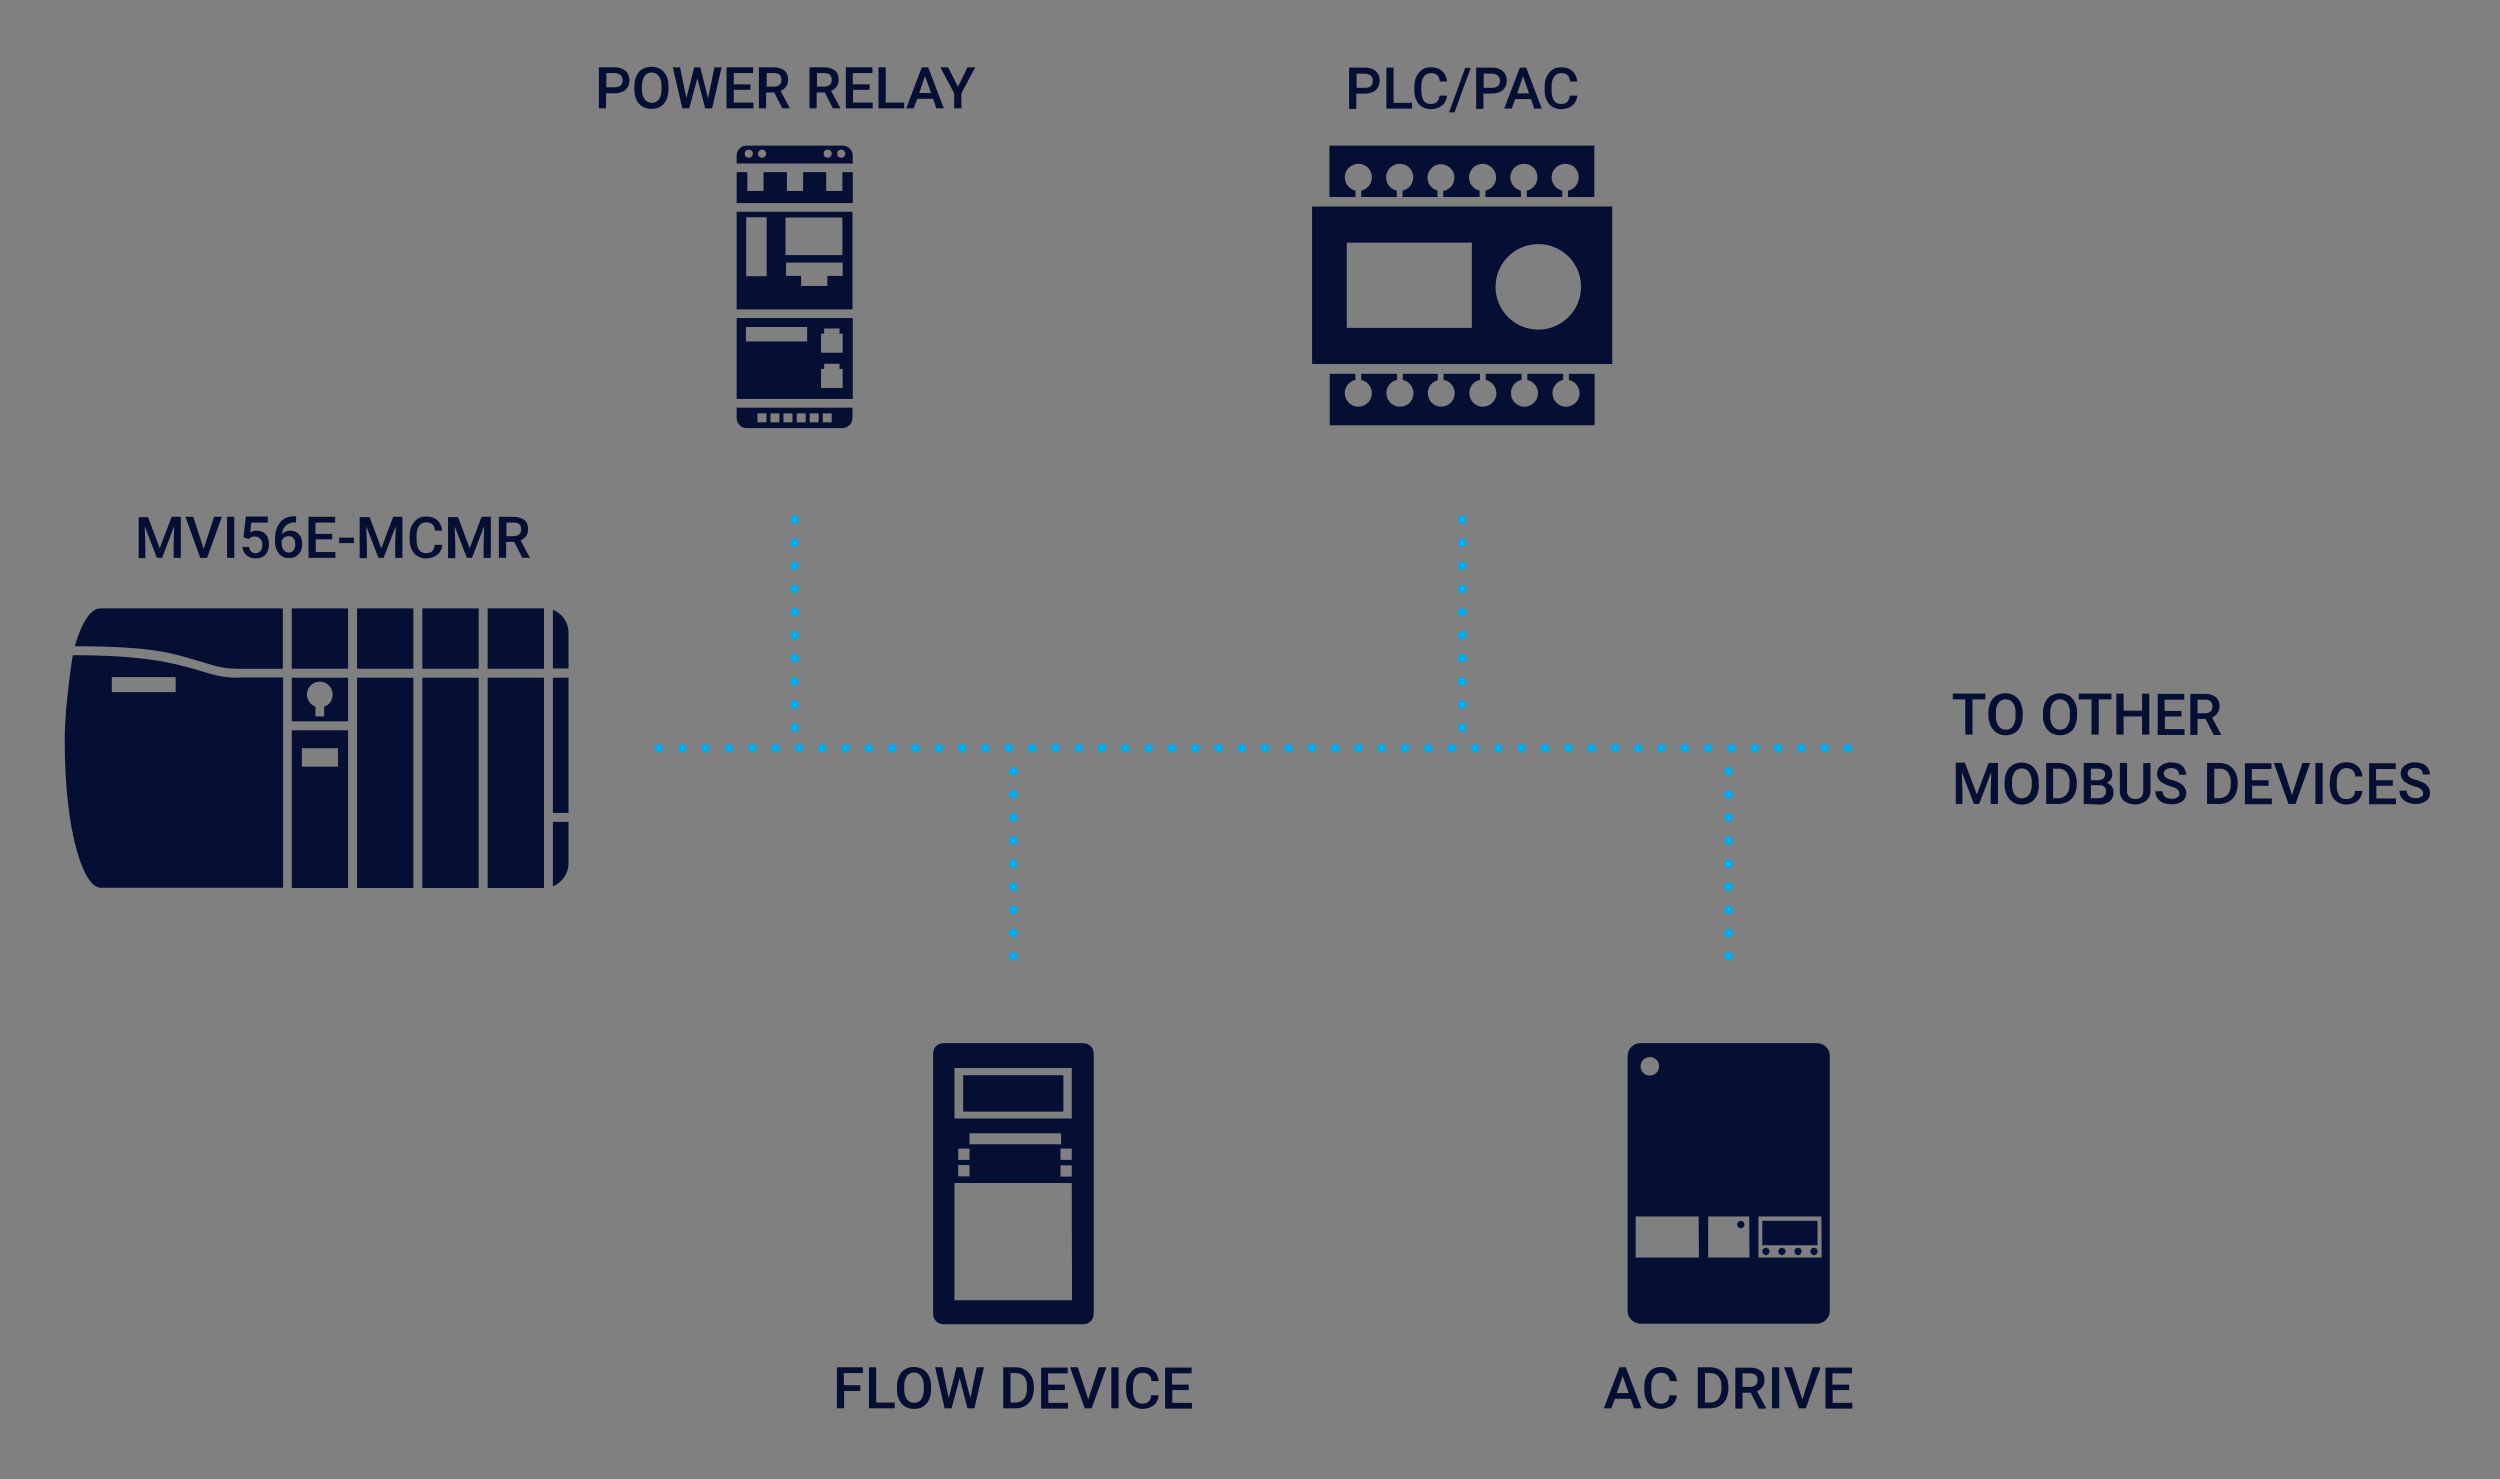 <?xml version="1.0" encoding="utf-8"?>
<!-- Generator: Adobe Illustrator 24.1.0, SVG Export Plug-In . SVG Version: 6.00 Build 0)  -->
<svg version="1.1" id="Ebene_1" xmlns="http://www.w3.org/2000/svg" xmlns:xlink="http://www.w3.org/1999/xlink" x="0px" y="0px"
	 viewBox="0 0 865.4 512.1" style="enable-background:new 0 0 865.4 512.1;" xml:space="preserve">
<rect x="0" y="0" width="865.4" height="512.1" fill="#808080" stroke="none"/>
<style type="text/css">
	.st0{fill:#050F34;}
	.st1{fill:none;stroke:#00AEEF;stroke-width:3;stroke-linecap:round;}
	.st2{fill:none;stroke:#00AEEF;stroke-width:3;stroke-linecap:round;stroke-dasharray:0,8.07;}
	.st3{fill:none;stroke:#00AEEF;stroke-width:3;stroke-linecap:round;stroke-dasharray:0,8;}
	.st4{enable-background:new    ;}
	.st5{fill:#FFFFFF;}
</style>
<g id="Ebene_2_1_">
	<path class="st0" d="M469.2,68.1V66c-2.5-0.6-4.1-3-3.6-5.6c0.6-2.5,3-4.1,5.6-3.6s4.1,3,3.6,5.6c-0.4,1.8-1.8,3.2-3.6,3.6v2.2
		h12.3V66c-2.5-0.6-4.1-3-3.6-5.6c0.6-2.5,3-4.1,5.6-3.6s4.1,3,3.6,5.6c-0.4,1.8-1.8,3.2-3.6,3.6v2.2h12.1V66
		c-2.5-0.7-4-3.2-3.3-5.7s3.2-4,5.7-3.3s4,3.2,3.3,5.7c-0.5,1.8-1.9,3.1-3.7,3.4v2.1h12.6V66c-2.5-0.6-4.1-3-3.6-5.6
		c0.6-2.5,3-4.1,5.6-3.6c2.5,0.6,4.1,3,3.6,5.6c-0.4,1.8-1.8,3.2-3.6,3.6v2.2h12.3V66c-2.5-0.6-4.1-3-3.6-5.6c0.6-2.5,3-4.1,5.6-3.6
		s4.1,3,3.6,5.6c-0.4,1.8-1.8,3.2-3.6,3.6v2.2h12.3V66c-2.5-0.6-4.1-3-3.6-5.6c0.6-2.5,3-4.1,5.6-3.6s4.1,3,3.6,5.6
		c-0.4,1.8-1.8,3.2-3.6,3.6v2.2h9.1V50.4h-91.7v17.8H469.2z"/>
	<path class="st0" d="M454.2,71.5V126h103.9V71.5H454.2z M509.5,113.5h-43.3V84h43.3V113.5z M532.5,114.1c-8.2,0-14.8-6.6-14.8-14.8
		c0-8.2,6.6-14.8,14.8-14.8c8.2,0,14.8,6.6,14.8,14.8v0C547.3,107.4,540.7,114.1,532.5,114.1C532.5,114.1,532.5,114.1,532.5,114.1
		L532.5,114.1z"/>
	<path class="st0" d="M543.1,129.4v2.1c2.5,0.6,4.1,3,3.6,5.6c-0.6,2.5-3,4.1-5.6,3.6c-2.5-0.6-4.1-3-3.6-5.6
		c0.4-1.8,1.8-3.2,3.6-3.6v-2.1h-12.4v2.1c2.5,0.6,4.1,3,3.6,5.6c-0.6,2.5-3,4.1-5.6,3.6c-2.5-0.6-4.1-3-3.6-5.6
		c0.4-1.8,1.8-3.2,3.6-3.6v-2.1h-12.4v2.1c2.5,0.6,4.1,3,3.6,5.6c-0.6,2.5-3,4.1-5.6,3.6c-2.5-0.6-4.1-3-3.6-5.6
		c0.4-1.8,1.8-3.2,3.6-3.6v-2.1h-12.6v2.1c2.5,0.4,4.2,2.8,3.8,5.4c-0.4,2.5-2.8,4.2-5.4,3.8c-2.5-0.4-4.2-2.8-3.8-5.4
		c0.3-1.8,1.6-3.2,3.4-3.7v-2.2h-12.1v2.1c2.5,0.6,4.1,3,3.6,5.6s-3,4.1-5.6,3.6c-2.5-0.6-4.1-3-3.6-5.6c0.4-1.8,1.8-3.2,3.6-3.6
		v-2.1h-12.4v2.1c2.5,0.6,4.1,3,3.6,5.6c-0.6,2.5-3,4.1-5.6,3.6c-2.5-0.6-4.1-3-3.6-5.6c0.4-1.8,1.8-3.2,3.6-3.6v-2.1h-8.9v17.8H552
		v-17.8H543.1z"/>
	<path class="st0" d="M101,252.8v54.6h19.5v-54.6H101z M117,265.4h-12.5V259H117V265.4z M101,234.6v15.1h19.5v-15.1H101z
		 M112.2,244.6v3.4h-3v-3.4c-2.3-0.8-3.5-3.4-2.7-5.7c0.8-2.3,3.4-3.5,5.7-2.7c2.3,0.8,3.5,3.4,2.7,5.7
		C114.5,243.2,113.5,244.2,112.2,244.6z M82.8,234.6c-6.8,0-9.7-1.3-15.2-2.9c-7.8-2.2-17.8-4.9-42.4-4.9c0,0-2.8,17.2-2.8,29.3v0.1
		c0,32.3,6.6,51.1,12.4,51.1h63.2v-72.8H82.8z M60.8,239.6H38.7v-5.2h22.1L60.8,239.6z M34.7,210.6c-3.1,0-6.4,4.5-8.8,13.1
		c28.5,0,34.6,2.8,42.5,5c5.6,1.6,8,2.8,14.4,2.8h15.1v-20.9H34.7z M101,210.6v20.9h19.5v-20.9H101z"/>
	<rect x="123.6" y="210.6" class="st0" width="19.5" height="20.9"/>
	<rect x="123.6" y="234.6" class="st0" width="19.5" height="72.8"/>
	<rect x="146.2" y="210.6" class="st0" width="19.5" height="20.9"/>
	<rect x="168.8" y="210.6" class="st0" width="19.5" height="20.9"/>
	<rect x="146.2" y="234.6" class="st0" width="19.5" height="72.8"/>
	<rect x="168.8" y="234.6" class="st0" width="19.5" height="72.8"/>
	<rect x="191.4" y="234.6" class="st0" width="5.4" height="46.8"/>
	<path class="st0" d="M191.4,306.8v-22.3h5.4v14.3C196.8,302.4,194.6,305.5,191.4,306.8z"/>
	<path class="st0" d="M196.8,231.4h-5.4v-20.3c3.3,1.3,5.4,4.4,5.4,7.9V231.4z"/>
	<line class="st1" x1="228.1" y1="259" x2="228.1" y2="259"/>
	<line class="st2" x1="236.2" y1="259" x2="635.6" y2="259"/>
	<line class="st1" x1="639.6" y1="259" x2="639.6" y2="259"/>
	<line class="st3" x1="275.1" y1="179.9" x2="275.1" y2="258"/>
	<line class="st3" x1="350.8" y1="267" x2="350.8" y2="337"/>
	<line class="st3" x1="598.4" y1="267" x2="598.4" y2="337"/>
	<line class="st3" x1="506.2" y1="179.9" x2="506.2" y2="258"/>
</g>
<g id="Ebene_3">
	<g class="st4">
		<path class="st0" d="M51.2,178.9l4.1,10.9l4.1-10.9h3.2v14.2h-2.5v-4.7l0.2-6.3l-4.2,11h-1.8l-4.2-10.9l0.2,6.3v4.7H48v-14.2H51.2
			z"/>
		<path class="st0" d="M70.5,190l3.6-11.1h2.7l-5.1,14.2h-2.4l-5.1-14.2h2.7L70.5,190z"/>
		<path class="st0" d="M81.1,193.1h-2.5v-14.2h2.5V193.1z"/>
		<path class="st0" d="M84.3,186l0.8-7.2h7.6v2.1h-5.7l-0.4,3.4c0.7-0.4,1.4-0.6,2.2-0.6c1.4,0,2.4,0.4,3.2,1.3s1.1,2,1.1,3.5
			c0,1.4-0.4,2.6-1.2,3.5s-2,1.3-3.4,1.3c-1.3,0-2.4-0.4-3.2-1.1s-1.3-1.7-1.4-2.9h2.3c0.1,0.7,0.3,1.2,0.7,1.6s0.9,0.6,1.6,0.6
			c0.7,0,1.3-0.3,1.7-0.8s0.6-1.2,0.6-2.1c0-0.9-0.2-1.6-0.7-2.1s-1.1-0.8-1.9-0.8c-0.4,0-0.8,0.1-1.1,0.2s-0.6,0.3-1,0.7L84.3,186z
			"/>
		<path class="st0" d="M102.5,178.8v2h-0.3c-1.3,0-2.4,0.4-3.2,1.1s-1.3,1.7-1.4,3c0.8-0.8,1.7-1.2,2.9-1.2c1.3,0,2.2,0.4,3,1.3
			s1.1,2,1.1,3.4c0,1.4-0.4,2.6-1.3,3.5s-2,1.3-3.3,1.3c-1.4,0-2.6-0.5-3.5-1.6s-1.3-2.4-1.3-4.1v-0.8c0-2.5,0.6-4.4,1.8-5.9
			s3-2.1,5.2-2.1H102.5z M99.9,185.6c-0.5,0-1,0.1-1.4,0.4s-0.8,0.7-1,1.2v0.7c0,1.1,0.2,1.9,0.7,2.5s1,0.9,1.7,0.9s1.3-0.3,1.7-0.8
			s0.6-1.2,0.6-2.1s-0.2-1.6-0.6-2.1S100.6,185.6,99.9,185.6z"/>
		<path class="st0" d="M115.1,186.7h-5.8v4.4h6.8v2h-9.3v-14.2h9.2v2h-6.8v3.9h5.8V186.7z"/>
		<path class="st0" d="M122.5,188h-5.1v-1.9h5.1V188z"/>
		<path class="st0" d="M127.9,178.9l4.1,10.9l4.1-10.9h3.2v14.2h-2.5v-4.7l0.2-6.3l-4.2,11h-1.8l-4.2-10.9l0.2,6.3v4.7h-2.5v-14.2
			H127.9z"/>
		<path class="st0" d="M153.1,188.5c-0.1,1.5-0.7,2.7-1.7,3.5s-2.3,1.3-3.9,1.3c-1.1,0-2.1-0.3-3-0.8s-1.5-1.3-2-2.3
			s-0.7-2.1-0.7-3.4v-1.3c0-1.3,0.2-2.5,0.7-3.5s1.2-1.8,2-2.4s1.9-0.8,3.1-0.8c1.6,0,2.8,0.4,3.8,1.3s1.5,2.1,1.7,3.6h-2.5
			c-0.1-1-0.4-1.8-0.9-2.2s-1.2-0.7-2.1-0.7c-1.1,0-1.9,0.4-2.5,1.2s-0.9,1.9-0.9,3.5v1.3c0,1.5,0.3,2.7,0.8,3.5
			c0.6,0.8,1.4,1.2,2.4,1.2c1,0,1.7-0.2,2.2-0.7s0.8-1.2,0.9-2.2H153.1z"/>
		<path class="st0" d="M158.5,178.9l4.1,10.9l4.1-10.9h3.2v14.2h-2.5v-4.7l0.2-6.3l-4.2,11h-1.8l-4.2-10.9l0.2,6.3v4.7h-2.5v-14.2
			H158.5z"/>
		<path class="st0" d="M178,187.6h-2.8v5.5h-2.5v-14.2h5c1.6,0,2.9,0.4,3.8,1.1s1.3,1.8,1.3,3.2c0,1-0.2,1.7-0.7,2.4
			s-1.1,1.1-1.9,1.5l3.2,5.9v0.1h-2.6L178,187.6z M175.2,185.6h2.5c0.8,0,1.5-0.2,2-0.6s0.7-1,0.7-1.7c0-0.8-0.2-1.4-0.6-1.8
			s-1.1-0.6-1.9-0.6h-2.6V185.6z"/>
	</g>
	<g class="st4">
		<path class="st0" d="M209.8,32.2v5.3h-2.5V23.3h5.4c1.6,0,2.9,0.4,3.8,1.2c0.9,0.8,1.4,1.9,1.4,3.3c0,1.4-0.5,2.5-1.4,3.3
			s-2.2,1.2-3.8,1.2H209.8z M209.8,30.2h3c0.9,0,1.5-0.2,2-0.6s0.7-1,0.7-1.8c0-0.8-0.2-1.4-0.7-1.8s-1.1-0.7-1.9-0.7h-3V30.2z"/>
		<path class="st0" d="M231.4,30.8c0,1.4-0.2,2.6-0.7,3.7s-1.2,1.9-2.1,2.4s-1.9,0.8-3.1,0.8c-1.2,0-2.2-0.3-3.1-0.8
			s-1.6-1.4-2.1-2.4s-0.7-2.2-0.7-3.6V30c0-1.4,0.2-2.6,0.7-3.7s1.2-1.9,2.1-2.4s1.9-0.8,3.1-0.8s2.2,0.3,3.1,0.8s1.6,1.4,2.1,2.4
			s0.7,2.3,0.7,3.6V30.8z M229,30c0-1.6-0.3-2.8-0.9-3.6s-1.4-1.3-2.5-1.3c-1.1,0-1.9,0.4-2.5,1.3s-0.9,2-0.9,3.5v0.8
			c0,1.6,0.3,2.8,0.9,3.6s1.5,1.3,2.5,1.3c1.1,0,1.9-0.4,2.5-1.2s0.9-2.1,0.9-3.7V30z"/>
		<path class="st0" d="M245.1,34l2.2-10.7h2.5l-3.3,14.2h-2.4l-2.7-10.4l-2.8,10.4h-2.4l-3.3-14.2h2.5l2.2,10.7l2.7-10.7h2.1
			L245.1,34z"/>
		<path class="st0" d="M259.8,31.1H254v4.4h6.8v2h-9.3V23.3h9.2v2H254v3.9h5.8V31.1z"/>
		<path class="st0" d="M268,32h-2.8v5.5h-2.5V23.3h5c1.6,0,2.9,0.4,3.8,1.1s1.3,1.8,1.3,3.2c0,1-0.2,1.7-0.7,2.4s-1.1,1.1-1.9,1.5
			l3.2,5.9v0.1h-2.6L268,32z M265.3,30h2.5c0.8,0,1.5-0.2,2-0.6s0.7-1,0.7-1.7c0-0.8-0.2-1.4-0.6-1.8s-1.1-0.6-1.9-0.6h-2.6V30z"/>
		<path class="st0" d="M285.5,32h-2.8v5.5h-2.5V23.3h5c1.6,0,2.9,0.4,3.8,1.1s1.3,1.8,1.3,3.2c0,1-0.2,1.7-0.7,2.4s-1.1,1.1-1.9,1.5
			l3.2,5.9v0.1h-2.6L285.5,32z M282.7,30h2.5c0.8,0,1.5-0.2,2-0.6s0.7-1,0.7-1.7c0-0.8-0.2-1.4-0.6-1.8s-1.1-0.6-1.9-0.6h-2.6V30z"
			/>
		<path class="st0" d="M301.1,31.1h-5.8v4.4h6.8v2h-9.3V23.3h9.2v2h-6.8v3.9h5.8V31.1z"/>
	</g>
	<g class="st4">
		<path class="st0" d="M306.5,35.5h6.5v2h-8.9V23.3h2.5V35.5z"/>
	</g>
	<g class="st4">
		<path class="st0" d="M323,34.2h-5.5l-1.2,3.3h-2.6l5.4-14.2h2.2l5.4,14.2h-2.6L323,34.2z M318.2,32.2h4.1l-2.1-5.9L318.2,32.2z"/>
	</g>
	<g class="st4">
		<path class="st0" d="M331.6,30l3.3-6.7h2.7l-4.8,9v5.2h-2.5v-5.2l-4.8-9h2.7L331.6,30z"/>
	</g>
	<path class="st0" d="M687.2,242.1h-4.4v12.2h-2.5v-12.2H676v-2h11.3L687.2,242.1z"/>
	<path class="st0" d="M700.2,247.6c0,1.3-0.2,2.5-0.7,3.7c-0.4,1-1.1,1.8-2.1,2.4c-1.9,1.1-4.3,1.1-6.2,0c-0.9-0.6-1.6-1.4-2.1-2.4
		c-0.5-1.1-0.8-2.4-0.8-3.6v-0.8c0-1.3,0.2-2.5,0.7-3.7c0.4-1,1.2-1.9,2.1-2.4c1.9-1.1,4.3-1.1,6.2,0c0.9,0.6,1.6,1.4,2.1,2.4
		c0.5,1.1,0.8,2.4,0.8,3.6V247.6z M697.7,246.9c0.1-1.3-0.2-2.5-0.9-3.6c-1.1-1.4-3.1-1.6-4.4-0.6c-0.2,0.2-0.4,0.4-0.6,0.6
		c-0.7,1.1-1,2.3-0.9,3.6v0.8c-0.1,1.3,0.2,2.5,0.9,3.6c0.6,0.8,1.5,1.3,2.5,1.3c1,0,2-0.4,2.5-1.2c0.7-1.1,1-2.4,0.9-3.6
		L697.7,246.9z"/>
	<path class="st0" d="M719,247.6c0,1.3-0.2,2.5-0.7,3.7c-0.4,1-1.1,1.8-2.1,2.4c-1.9,1.1-4.3,1.1-6.2,0c-0.9-0.6-1.6-1.4-2.1-2.4
		c-0.5-1.1-0.8-2.4-0.7-3.6v-0.8c0-1.3,0.2-2.5,0.7-3.7c0.4-1,1.2-1.9,2.1-2.4c1.9-1.1,4.3-1.1,6.2,0c0.9,0.6,1.6,1.4,2.1,2.4
		c0.5,1.1,0.8,2.4,0.7,3.6V247.6z M716.5,246.9c0.1-1.3-0.2-2.5-0.9-3.6c-1.1-1.4-3.1-1.6-4.4-0.6c-0.2,0.2-0.4,0.4-0.6,0.6
		c-0.7,1.1-1,2.3-0.9,3.6v0.8c-0.1,1.3,0.2,2.5,0.9,3.6c0.6,0.8,1.5,1.3,2.5,1.3c1,0,2-0.4,2.5-1.2c0.7-1.1,1-2.4,0.9-3.6
		L716.5,246.9z"/>
	<path class="st0" d="M730.9,242.1h-4.4v12.2H724v-12.2h-4.4v-2h11.3L730.9,242.1z"/>
	<path class="st0" d="M744,254.3h-2.5V248h-6.4v6.3h-2.5v-14.2h2.5v5.9h6.4v-5.9h2.5V254.3z"/>
	<path class="st0" d="M755.2,248h-5.8v4.4h6.8v2h-9.3v-14.2h9.2v2h-6.8v3.9h5.8L755.2,248z"/>
	<path class="st0" d="M763.5,248.9h-2.8v5.5h-2.5v-14.2h5c1.4-0.1,2.7,0.3,3.8,1.1c0.9,0.8,1.4,2,1.3,3.2c0,0.8-0.2,1.7-0.7,2.4
		c-0.5,0.7-1.2,1.2-1.9,1.5l3.2,5.9v0.1h-2.6L763.5,248.9z M760.7,246.9h2.5c0.7,0.1,1.4-0.2,2-0.6c0.5-0.4,0.7-1.1,0.7-1.7
		c0-0.7-0.2-1.3-0.7-1.8c-0.5-0.5-1.2-0.7-1.9-0.6h-2.6L760.7,246.9z"/>
	<path class="st0" d="M680.2,264.1l4.1,10.9l4.1-10.9h3.2v14.2h-2.5v-4.7l0.2-6.3l-4.2,11h-1.8l-4.2-11l0.2,6.3v4.7H677v-14.3H680.2
		z"/>
	<path class="st0" d="M705.8,271.6c0,1.3-0.2,2.5-0.7,3.7c-0.4,1-1.2,1.8-2.1,2.4c-1.9,1.1-4.3,1.1-6.2,0c-0.9-0.6-1.6-1.4-2.1-2.4
		c-0.5-1.1-0.8-2.4-0.8-3.6v-0.8c0-1.3,0.2-2.5,0.7-3.7c0.4-1,1.2-1.8,2.1-2.4c1.9-1.1,4.3-1.1,6.2,0c0.9,0.6,1.6,1.4,2.1,2.4
		c0.5,1.1,0.8,2.4,0.7,3.6V271.6z M703.3,270.9c0.1-1.3-0.2-2.5-0.9-3.6c-0.6-0.8-1.5-1.3-2.5-1.3c-1,0-1.9,0.4-2.5,1.2
		c-0.7,1.1-1,2.3-0.9,3.5v0.8c-0.1,1.3,0.2,2.5,0.9,3.6c1,1.4,3,1.7,4.4,0.6c0.2-0.2,0.5-0.4,0.6-0.6c0.7-1.1,1-2.4,0.9-3.6V270.9z"
		/>
	<path class="st0" d="M708.3,278.3v-14.2h4.2c1.2,0,2.3,0.3,3.3,0.8c1,0.6,1.8,1.4,2.3,2.4c0.5,1.1,0.8,2.3,0.8,3.5v0.7
		c0,1.2-0.3,2.5-0.8,3.6c-0.5,1-1.3,1.8-2.3,2.4c-1.1,0.6-2.2,0.8-3.4,0.8L708.3,278.3z M710.7,266.1v10.2h1.6
		c1.1,0.1,2.2-0.4,3-1.2c0.8-1,1.1-2.2,1.1-3.5v-0.8c0.1-1.3-0.3-2.5-1-3.5c-0.7-0.8-1.8-1.3-2.9-1.2L710.7,266.1z"/>
	<path class="st0" d="M721.3,278.3v-14.2h4.9c1.3-0.1,2.6,0.3,3.7,1c0.9,0.7,1.3,1.8,1.3,2.9c0,0.6-0.2,1.2-0.5,1.8
		c-0.4,0.5-0.9,1-1.5,1.2c0.7,0.2,1.3,0.6,1.8,1.2c0.4,0.6,0.7,1.3,0.6,2.1c0.1,1.2-0.4,2.3-1.3,3.1c-1.1,0.8-2.4,1.2-3.7,1.1
		L721.3,278.3z M723.8,270.1h2.4c0.6,0,1.3-0.2,1.8-0.5c0.4-0.4,0.7-0.9,0.7-1.5c0.1-0.6-0.2-1.1-0.6-1.5c-0.6-0.4-1.2-0.5-1.9-0.5
		h-2.4V270.1z M723.8,271.9v4.4h2.7c0.7,0,1.3-0.2,1.8-0.6c0.4-0.4,0.7-1,0.7-1.6c0.2-1.1-0.6-2.1-1.7-2.3c-0.2,0-0.4,0-0.6,0H723.8
		z"/>
	<path class="st0" d="M744.4,264.1v9.5c0.1,1.4-0.5,2.7-1.5,3.6c-2.3,1.7-5.4,1.7-7.7,0c-1-0.9-1.5-2.3-1.4-3.6v-9.5h2.5v9.5
		c-0.1,0.8,0.2,1.6,0.7,2.2c0.6,0.5,1.3,0.8,2.1,0.8c1.9,0,2.8-1,2.8-3v-9.4L744.4,264.1z"/>
	<path class="st0" d="M754.4,274.7c0-0.6-0.2-1.1-0.7-1.5c-0.7-0.5-1.5-0.8-2.4-1c-1-0.3-1.9-0.7-2.7-1.2c-1.2-0.6-1.9-1.8-1.9-3.2
		c0-1.1,0.5-2.2,1.4-2.8c1-0.8,2.3-1.2,3.6-1.1c0.9,0,1.8,0.2,2.6,0.5c0.7,0.3,1.4,0.9,1.8,1.6c0.4,0.7,0.7,1.4,0.7,2.2h-2.5
		c0-0.6-0.2-1.3-0.7-1.7c-0.6-0.4-1.3-0.7-2-0.6c-0.7,0-1.3,0.1-1.9,0.5c-0.4,0.3-0.7,0.9-0.7,1.4c0,0.5,0.3,1,0.7,1.3
		c0.7,0.5,1.5,0.8,2.4,1c1,0.2,1.9,0.6,2.7,1.1c0.6,0.4,1.1,0.9,1.5,1.5c0.3,0.6,0.5,1.2,0.5,1.9c0,1.1-0.5,2.2-1.4,2.8
		c-1.1,0.7-2.4,1.1-3.7,1c-1,0-2-0.1-2.9-0.5c-0.8-0.3-1.5-0.9-2-1.6c-0.5-0.7-0.7-1.5-0.7-2.4h2.5c0,0.7,0.3,1.4,0.8,1.9
		c0.7,0.5,1.5,0.7,2.3,0.7c0.7,0.1,1.4-0.1,1.9-0.5C754.2,275.8,754.5,275.2,754.4,274.7z"/>
	<path class="st0" d="M764,278.3v-14.2h4.2c1.2,0,2.3,0.3,3.3,0.8c1,0.6,1.8,1.4,2.3,2.4c0.5,1.1,0.8,2.3,0.8,3.5v0.7
		c0,1.2-0.3,2.5-0.8,3.6c-0.5,1-1.3,1.8-2.3,2.4c-1.1,0.6-2.2,0.8-3.4,0.8L764,278.3z M766.5,266.1v10.2h1.6c1.1,0.1,2.2-0.4,3-1.2
		c0.8-1,1.1-2.2,1.1-3.5v-0.8c0.1-1.3-0.3-2.5-1-3.5c-0.7-0.8-1.8-1.3-2.9-1.2L766.5,266.1z"/>
	<path class="st0" d="M785.4,272h-5.8v4.4h6.8v2h-9.3v-14.2h9.2v2h-6.8v3.9h5.8V272z"/>
	<path class="st0" d="M793.4,275.2l3.6-11.1h2.7l-5.1,14.2h-2.4l-5.1-14.2h2.7L793.4,275.2z"/>
	<path class="st0" d="M804,278.3h-2.5v-14.2h2.5V278.3z"/>
	<path class="st0" d="M817.8,273.7c-0.1,1.4-0.7,2.6-1.7,3.5c-1.1,0.9-2.5,1.3-3.9,1.3c-1.1,0-2.1-0.3-3-0.8c-0.9-0.6-1.6-1.3-2-2.3
		c-0.5-1.1-0.7-2.3-0.7-3.5v-1.3c0-1.2,0.2-2.4,0.7-3.5c0.4-1,1.1-1.8,2-2.4c0.9-0.6,2-0.9,3.1-0.8c1.4-0.1,2.7,0.4,3.8,1.3
		c1,0.9,1.6,2.2,1.7,3.6h-2.5c0-0.8-0.3-1.6-0.9-2.2c-0.6-0.5-1.3-0.7-2.1-0.7c-1-0.1-1.9,0.4-2.5,1.2c-0.6,1-1,2.2-0.9,3.5v1.3
		c-0.1,1.2,0.2,2.5,0.8,3.5c0.5,0.8,1.5,1.3,2.4,1.2c0.8,0.1,1.6-0.2,2.2-0.6c0.6-0.6,0.9-1.4,0.9-2.2H817.8z"/>
	<path class="st0" d="M828.4,272h-5.8v4.4h6.8v2h-9.3v-14.2h9.2v2h-6.8v3.9h5.8V272z"/>
	<path class="st0" d="M838.8,274.7c0-0.6-0.2-1.1-0.7-1.5c-0.7-0.5-1.5-0.8-2.4-1c-1-0.3-1.9-0.7-2.7-1.2c-1.2-0.6-1.9-1.8-2-3.2
		c0-1.1,0.5-2.2,1.4-2.8c1.1-0.8,2.3-1.2,3.6-1.1c0.9,0,1.8,0.2,2.7,0.5c0.7,0.3,1.4,0.9,1.8,1.5c0.4,0.7,0.7,1.4,0.7,2.2h-2.5
		c0-0.7-0.2-1.3-0.7-1.7c-0.6-0.4-1.3-0.7-2-0.6c-0.7,0-1.3,0.1-1.9,0.5c-0.4,0.3-0.7,0.9-0.7,1.4c0,0.5,0.3,1,0.7,1.3
		c0.7,0.5,1.5,0.8,2.4,1c0.9,0.3,1.8,0.6,2.7,1.1c0.6,0.4,1.1,0.9,1.5,1.5c0.3,0.6,0.5,1.2,0.5,1.9c0,1.1-0.5,2.2-1.4,2.8
		c-1.1,0.7-2.4,1.1-3.7,1c-1,0-1.9-0.2-2.8-0.6c-0.8-0.3-1.5-0.9-2-1.6c-0.5-0.7-0.7-1.5-0.7-2.4h2.5c0,0.7,0.3,1.4,0.8,1.9
		c0.7,0.5,1.5,0.7,2.3,0.7c0.7,0.1,1.4-0.1,1.9-0.5C838.6,275.7,838.8,275.2,838.8,274.7z"/>
	<g class="st4">
		<path class="st0" d="M469.5,32.4v5.3H467V23.4h5.4c1.6,0,2.9,0.4,3.8,1.2c0.9,0.8,1.4,1.9,1.4,3.3c0,1.4-0.5,2.5-1.4,3.3
			c-0.9,0.8-2.2,1.2-3.8,1.2H469.5z M469.5,30.4h3c0.9,0,1.5-0.2,2-0.6c0.5-0.4,0.7-1,0.7-1.8c0-0.8-0.2-1.4-0.7-1.8
			s-1.1-0.7-1.9-0.7h-3V30.4z"/>
	</g>
	<g class="st4">
		<path class="st0" d="M482.3,35.6h6.5v2h-8.9V23.4h2.5V35.6z"/>
	</g>
	<g class="st4">
		<path class="st0" d="M500.9,33c-0.1,1.5-0.7,2.7-1.7,3.5s-2.3,1.3-3.9,1.3c-1.1,0-2.1-0.3-3-0.8c-0.9-0.5-1.5-1.3-2-2.3
			s-0.7-2.1-0.7-3.4V30c0-1.3,0.2-2.5,0.7-3.5c0.5-1,1.2-1.8,2-2.4s1.9-0.8,3.1-0.8c1.6,0,2.8,0.4,3.8,1.3s1.5,2.1,1.7,3.6h-2.5
			c-0.1-1-0.4-1.8-0.9-2.2s-1.2-0.7-2.1-0.7c-1.1,0-1.9,0.4-2.5,1.2s-0.9,1.9-0.9,3.5v1.3c0,1.5,0.3,2.7,0.8,3.5
			c0.5,0.8,1.4,1.2,2.4,1.2c1,0,1.7-0.2,2.2-0.7s0.8-1.2,0.9-2.2H500.9z"/>
		<path class="st0" d="M503.5,38.9h-1.9l5.6-15.4h1.9L503.5,38.9z"/>
	</g>
	<g class="st4">
		<path class="st0" d="M513.5,32.4v5.3H511V23.4h5.4c1.6,0,2.9,0.4,3.8,1.2c0.9,0.8,1.4,1.9,1.4,3.3c0,1.4-0.5,2.5-1.4,3.3
			s-2.2,1.2-3.8,1.2H513.5z M513.5,30.4h3c0.9,0,1.5-0.2,2-0.6s0.7-1,0.7-1.8c0-0.8-0.2-1.4-0.7-1.8s-1.1-0.7-1.9-0.7h-3V30.4z"/>
	</g>
	<g class="st4">
		<path class="st0" d="M530,34.3h-5.5l-1.2,3.3h-2.6l5.4-14.2h2.2l5.4,14.2h-2.6L530,34.3z M525.2,32.3h4.1l-2.1-5.9L525.2,32.3z"/>
	</g>
	<g class="st4">
		<path class="st0" d="M546,33c-0.1,1.5-0.7,2.7-1.7,3.5s-2.3,1.3-3.9,1.3c-1.1,0-2.1-0.3-3-0.8c-0.9-0.5-1.5-1.3-2-2.3
			s-0.7-2.1-0.7-3.4V30c0-1.3,0.2-2.5,0.7-3.5c0.5-1,1.2-1.8,2-2.4s1.9-0.8,3.1-0.8c1.6,0,2.8,0.4,3.8,1.3s1.5,2.1,1.7,3.6h-2.5
			c-0.1-1-0.4-1.8-0.9-2.2s-1.2-0.7-2.1-0.7c-1.1,0-1.9,0.4-2.5,1.2s-0.9,1.9-0.9,3.5v1.3c0,1.5,0.3,2.7,0.8,3.5
			c0.5,0.8,1.4,1.2,2.4,1.2c1,0,1.7-0.2,2.2-0.7s0.8-1.2,0.9-2.2H546z"/>
	</g>
	<g class="st4">
		<path class="st0" d="M297.9,481.5h-5.7v6h-2.5v-14.2h9v2h-6.6v4.2h5.7V481.5z"/>
	</g>
	<g class="st4">
		<path class="st0" d="M303.2,485.5h6.5v2h-8.9v-14.2h2.5V485.5z"/>
	</g>
	<g class="st4">
		<path class="st0" d="M322.3,480.8c0,1.4-0.2,2.6-0.7,3.7c-0.5,1.1-1.2,1.9-2.1,2.4c-0.9,0.6-1.9,0.8-3.1,0.8
			c-1.2,0-2.2-0.3-3.1-0.8c-0.9-0.6-1.6-1.4-2.1-2.4c-0.5-1-0.7-2.2-0.7-3.6v-0.8c0-1.4,0.2-2.6,0.7-3.7c0.5-1.1,1.2-1.9,2.1-2.4
			c0.9-0.6,1.9-0.8,3.1-0.8c1.2,0,2.2,0.3,3.1,0.8c0.9,0.6,1.6,1.4,2.1,2.4s0.7,2.3,0.7,3.6V480.8z M319.8,480
			c0-1.6-0.3-2.8-0.9-3.6s-1.4-1.3-2.5-1.3c-1.1,0-1.9,0.4-2.5,1.3c-0.6,0.8-0.9,2-0.9,3.5v0.8c0,1.6,0.3,2.8,0.9,3.6
			c0.6,0.9,1.5,1.3,2.5,1.3c1.1,0,1.9-0.4,2.5-1.2c0.6-0.8,0.9-2.1,0.9-3.7V480z"/>
		<path class="st0" d="M335.9,484l2.2-10.7h2.5l-3.3,14.2h-2.4l-2.7-10.4l-2.8,10.4H327l-3.3-14.2h2.5l2.2,10.7l2.7-10.7h2.1
			L335.9,484z"/>
		<path class="st0" d="M347.3,487.5v-14.2h4.2c1.3,0,2.4,0.3,3.3,0.8c1,0.6,1.7,1.4,2.3,2.4c0.5,1,0.8,2.2,0.8,3.5v0.7
			c0,1.3-0.3,2.5-0.8,3.6s-1.3,1.8-2.3,2.4c-1,0.6-2.1,0.8-3.4,0.8H347.3z M349.8,475.3v10.2h1.6c1.3,0,2.3-0.4,3-1.2
			c0.7-0.8,1-2,1.1-3.5V480c0-1.5-0.3-2.7-1-3.5c-0.7-0.8-1.6-1.2-2.9-1.2H349.8z"/>
		<path class="st0" d="M368.7,481.2h-5.8v4.4h6.8v2h-9.3v-14.2h9.2v2h-6.8v3.9h5.8V481.2z"/>
		<path class="st0" d="M376.7,484.4l3.6-11.1h2.7l-5.1,14.2h-2.4l-5.1-14.2h2.7L376.7,484.4z"/>
		<path class="st0" d="M387.2,487.5h-2.5v-14.2h2.5V487.5z"/>
		<path class="st0" d="M401.1,482.9c-0.1,1.5-0.7,2.7-1.7,3.5s-2.3,1.3-3.9,1.3c-1.1,0-2.1-0.3-3-0.8c-0.9-0.5-1.5-1.3-2-2.3
			s-0.7-2.1-0.7-3.4v-1.3c0-1.3,0.2-2.5,0.7-3.5c0.5-1,1.2-1.8,2-2.4s1.9-0.8,3.1-0.8c1.6,0,2.8,0.4,3.8,1.3s1.5,2.1,1.7,3.6h-2.5
			c-0.1-1-0.4-1.8-0.9-2.2s-1.2-0.7-2.1-0.7c-1.1,0-1.9,0.4-2.5,1.2s-0.9,1.9-0.9,3.5v1.3c0,1.5,0.3,2.7,0.8,3.5
			c0.5,0.8,1.4,1.2,2.4,1.2c1,0,1.7-0.2,2.2-0.7s0.8-1.2,0.9-2.2H401.1z"/>
		<path class="st0" d="M411.6,481.2h-5.8v4.4h6.8v2h-9.3v-14.2h9.2v2h-6.8v3.9h5.8V481.2z"/>
	</g>
	<g class="st4">
		<path class="st0" d="M564.5,484.2H559l-1.2,3.3h-2.6l5.4-14.2h2.2l5.4,14.2h-2.6L564.5,484.2z M559.7,482.2h4.1l-2.1-5.9
			L559.7,482.2z"/>
	</g>
	<g class="st4">
		<path class="st0" d="M580.5,482.9c-0.1,1.5-0.7,2.7-1.7,3.5s-2.3,1.3-3.9,1.3c-1.1,0-2.1-0.3-3-0.8c-0.9-0.5-1.5-1.3-2-2.3
			s-0.7-2.1-0.7-3.4v-1.3c0-1.3,0.2-2.5,0.7-3.5c0.5-1,1.2-1.8,2-2.4s1.9-0.8,3.1-0.8c1.6,0,2.8,0.4,3.8,1.3s1.5,2.1,1.7,3.6h-2.5
			c-0.1-1-0.4-1.8-0.9-2.2s-1.2-0.7-2.1-0.7c-1.1,0-1.9,0.4-2.5,1.2s-0.9,1.9-0.9,3.5v1.3c0,1.5,0.3,2.7,0.8,3.5
			c0.6,0.8,1.4,1.2,2.4,1.2c1,0,1.7-0.2,2.2-0.7s0.8-1.2,0.9-2.2H580.5z"/>
		<path class="st0" d="M587.7,487.5v-14.2h4.2c1.3,0,2.4,0.3,3.3,0.8c1,0.6,1.7,1.4,2.3,2.4c0.5,1,0.8,2.2,0.8,3.5v0.7
			c0,1.3-0.3,2.5-0.8,3.6s-1.3,1.8-2.3,2.4c-1,0.6-2.1,0.8-3.4,0.8H587.7z M590.2,475.3v10.2h1.6c1.3,0,2.3-0.4,3-1.2
			c0.7-0.8,1-2,1.1-3.5V480c0-1.5-0.3-2.7-1-3.5c-0.7-0.8-1.6-1.2-2.9-1.2H590.2z"/>
		<path class="st0" d="M606,482.1h-2.8v5.5h-2.5v-14.2h5c1.6,0,2.9,0.4,3.8,1.1c0.9,0.7,1.3,1.8,1.3,3.2c0,1-0.2,1.7-0.7,2.4
			s-1.1,1.1-1.9,1.5l3.2,5.9v0.1h-2.6L606,482.1z M603.2,480.1h2.5c0.8,0,1.5-0.2,2-0.6s0.7-1,0.7-1.7c0-0.8-0.2-1.4-0.7-1.8
			c-0.4-0.4-1.1-0.6-1.9-0.6h-2.6V480.1z"/>
		<path class="st0" d="M615.9,487.5h-2.5v-14.2h2.5V487.5z"/>
		<path class="st0" d="M623.9,484.4l3.6-11.1h2.7l-5.1,14.2h-2.4l-5.1-14.2h2.7L623.9,484.4z"/>
		<path class="st0" d="M640.2,481.2h-5.8v4.4h6.8v2h-9.3v-14.2h9.2v2h-6.8v3.9h5.8V481.2z"/>
	</g>
	<path class="st0" d="M375,361.1h-48.4c-2,0-3.6,1.6-3.6,3.6c0,0,0,0,0,0v90.1c0,2,1.6,3.6,3.6,3.6c0,0,0,0,0,0H375
		c2,0,3.6-1.6,3.6-3.6v-90.1C378.6,362.7,377,361.1,375,361.1z M371.1,450.1h-40.7v-40.6h40.6L371.1,450.1z M335.6,403.3v3.9h-3.9
		v-3.9H335.6z M331.7,401.5v-3.9h3.9v3.9H331.7z M335.6,396.1v-3.8h31.7v3.8L335.6,396.1z M371,403.4v3.9h-3.9v-3.9H371z
		 M367.1,401.5v-3.9h3.9v3.9H367.1z M371,387.2h-40.6v-17.5h40.6L371,387.2z M333.4,372.2v12.6h34.7v-12.6L333.4,372.2z"/>
	<path class="st0" d="M602.6,422.6c-0.7,0-1.3,0.6-1.3,1.3s0.6,1.3,1.3,1.3c0.7,0,1.3-0.6,1.3-1.3l0,0
		C603.9,423.2,603.3,422.6,602.6,422.6z M602.6,422.6c-0.7,0-1.3,0.6-1.3,1.3s0.6,1.3,1.3,1.3c0.7,0,1.3-0.6,1.3-1.3l0,0
		C603.9,423.2,603.3,422.6,602.6,422.6z M628.9,361.1h-61c-2.5,0-4.5,2-4.5,4.5v88.1c0,2.5,2,4.5,4.5,4.5h61c2.5,0,4.5-2,4.5-4.5
		v-88.1C633.5,363.1,631.4,361.1,628.9,361.1z M571.1,365.9c1.8,0,3.2,1.4,3.2,3.2c0,1.8-1.4,3.2-3.2,3.2c-1.8,0-3.2-1.4-3.2-3.2
		S569.4,365.9,571.1,365.9L571.1,365.9z M588.1,435.3h-21.9v-14.2h21.8L588.1,435.3z M605.6,435.3h-14.3v-14.2h14.2L605.6,435.3z
		 M630.6,435.3h-21.9v-14.2h21.8L630.6,435.3z M629.3,422.6H610v8.5h19.2L629.3,422.6z M628,431.9c-0.7,0-1.3,0.6-1.3,1.3
		s0.6,1.3,1.3,1.3c0.7,0,1.3-0.6,1.3-1.3l0,0C629.3,432.5,628.7,431.9,628,431.9C628,431.9,628,431.9,628,431.9L628,431.9z
		 M622.4,431.9c-0.7,0-1.3,0.6-1.3,1.3s0.6,1.3,1.3,1.3c0.7,0,1.3-0.6,1.3-1.3l0,0C623.7,432.5,623.2,431.9,622.4,431.9
		C622.4,431.9,622.4,431.9,622.4,431.9L622.4,431.9z M616.9,431.9c-0.7,0-1.3,0.6-1.3,1.3s0.6,1.3,1.3,1.3c0.7,0,1.3-0.6,1.3-1.3
		l0,0C618.2,432.5,617.6,431.9,616.9,431.9C616.9,431.9,616.8,431.9,616.9,431.9L616.9,431.9z M611.3,434.5c0.7,0,1.3-0.6,1.3-1.3
		s-0.6-1.3-1.3-1.3c-0.7,0-1.3,0.6-1.3,1.3l0,0C610,433.9,610.6,434.4,611.3,434.5L611.3,434.5z M602.6,425.2c0.7,0,1.3-0.6,1.3-1.3
		s-0.6-1.3-1.3-1.3c-0.7,0-1.3,0.6-1.3,1.3l0,0C601.3,424.6,601.9,425.1,602.6,425.2L602.6,425.2z"/>
	<path class="st5" d="M612.6,433.2c0,0.7-0.6,1.3-1.3,1.3c-0.7,0-1.3-0.6-1.3-1.3c0-0.7,0.6-1.3,1.3-1.3l0,0
		C612,431.9,612.6,432.5,612.6,433.2z"/>
	<path class="st5" d="M618.1,433.2c0,0.7-0.6,1.3-1.3,1.3c-0.7,0-1.3-0.6-1.3-1.3c0-0.7,0.6-1.3,1.3-1.3l0,0
		C617.5,431.9,618.1,432.5,618.1,433.2z"/>
	<path class="st5" d="M623.7,433.2c0,0.7-0.6,1.3-1.3,1.3c-0.7,0-1.3-0.6-1.3-1.3c0-0.7,0.6-1.3,1.3-1.3l0,0
		C623.1,431.9,623.7,432.5,623.7,433.2z"/>
	<path class="st5" d="M629.2,433.2c0,0.7-0.6,1.3-1.3,1.3c-0.7,0-1.3-0.6-1.3-1.3c0-0.7,0.6-1.3,1.3-1.3l0,0
		C628.7,431.9,629.2,432.5,629.2,433.2z"/>
	<rect x="610" y="422.6" class="st5" width="19.2" height="8.5"/>
	<path class="st0" d="M612.6,433.2c0,0.7-0.6,1.3-1.3,1.3c-0.7,0-1.3-0.6-1.3-1.3c0-0.7,0.6-1.3,1.3-1.3l0,0
		C612,431.9,612.6,432.5,612.6,433.2z"/>
	<path class="st0" d="M629.2,433.2c0,0.7-0.6,1.3-1.3,1.3c-0.7,0-1.3-0.6-1.3-1.3c0-0.7,0.6-1.3,1.3-1.3l0,0
		C628.7,431.9,629.2,432.5,629.2,433.2z"/>
	<path class="st0" d="M618.1,433.2c0,0.7-0.6,1.3-1.3,1.3c-0.7,0-1.3-0.6-1.3-1.3c0-0.7,0.6-1.3,1.3-1.3l0,0
		C617.5,431.9,618.1,432.5,618.1,433.2z"/>
	<path class="st0" d="M623.7,433.2c0,0.7-0.6,1.3-1.3,1.3c-0.7,0-1.3-0.6-1.3-1.3c0-0.7,0.6-1.3,1.3-1.3l0,0
		C623.1,431.9,623.7,432.5,623.7,433.2z"/>
	<circle class="st5" cx="602.6" cy="423.9" r="1.3"/>
	<rect x="610" y="422.6" class="st0" width="19.2" height="8.5"/>
	<circle class="st0" cx="602.6" cy="423.9" r="1.3"/>
	<path class="st0" d="M295.2,138.1v-28H255v28H295.2z M284.2,115.5h1.1v-1.8h5.3v1.8h1.1v6.6h-7.5V115.5z M284.2,127.7h1.1v-1.8h5.3
		v1.8h1.1v6.6h-7.5V127.7z M279.4,113.2v5h-21.2v-5H279.4z"/>
	<path class="st0" d="M255,73.3v33.8h40.1V73.3H255z M265.4,95.6h-7.1V75.2h7.1V95.6z M291.6,95.5h-5.2V99h-9.1v-3.5h-5.2v-4.6h19.6
		V95.5z M271.9,88.3v-13h19.7v13H271.9z"/>
	<polygon class="st0" points="291.6,59.6 291.6,66.1 286,66.1 286,59.6 278,59.6 278,66.1 272.4,66.1 272.4,59.6 264.3,59.6 
		264.3,66.1 258.7,66.1 258.7,59.6 255,59.6 255,70.3 295.2,70.3 295.2,59.6 	"/>
	<path class="st0" d="M295.2,56.7v-2.8c0-1.9-1.6-3.5-3.5-3.5h-33.2c-1.9,0-3.5,1.5-3.5,3.4c0,0,0,0,0,0v2.8H295.2z M291.2,51.8
		c0.8,0,1.4,0.6,1.4,1.4s-0.6,1.4-1.4,1.4s-1.4-0.6-1.4-1.4C289.7,52.5,290.4,51.8,291.2,51.8C291.2,51.8,291.2,51.8,291.2,51.8
		L291.2,51.8z M286.5,51.8c0.8,0,1.4,0.6,1.4,1.4s-0.6,1.4-1.4,1.4s-1.4-0.6-1.4-1.4C285.1,52.4,285.7,51.8,286.5,51.8L286.5,51.8z
		 M263.8,51.8c0.8,0,1.4,0.6,1.4,1.4s-0.6,1.4-1.4,1.4c-0.8,0-1.4-0.6-1.4-1.4c0,0,0,0,0,0C262.4,52.5,263,51.8,263.8,51.8
		C263.8,51.8,263.8,51.8,263.8,51.8L263.8,51.8z M259.2,51.8c0.8,0,1.4,0.6,1.4,1.4s-0.6,1.4-1.4,1.4s-1.4-0.6-1.4-1.4
		C257.7,52.5,258.4,51.8,259.2,51.8C259.1,51.8,259.1,51.8,259.2,51.8L259.2,51.8z"/>
	<path class="st0" d="M255,141.1v3.6c0,1.9,1.5,3.5,3.4,3.5c0,0,0,0,0,0h33.2c1.9,0,3.5-1.6,3.5-3.5l0,0v-3.6H255z M265.3,146.2
		h-3.1v-3.1h3.1V146.2z M269.8,146.2h-3.1v-3.1h3.1V146.2z M274.3,146.2h-3.1v-3.1h3.1V146.2z M278.9,146.2h-3.1v-3.1h3.1V146.2z
		 M283.4,146.2h-3.1v-3.1h3.1V146.2z M287.9,146.2h-3.1v-3.1h3.1L287.9,146.2z"/>
</g>
</svg>
